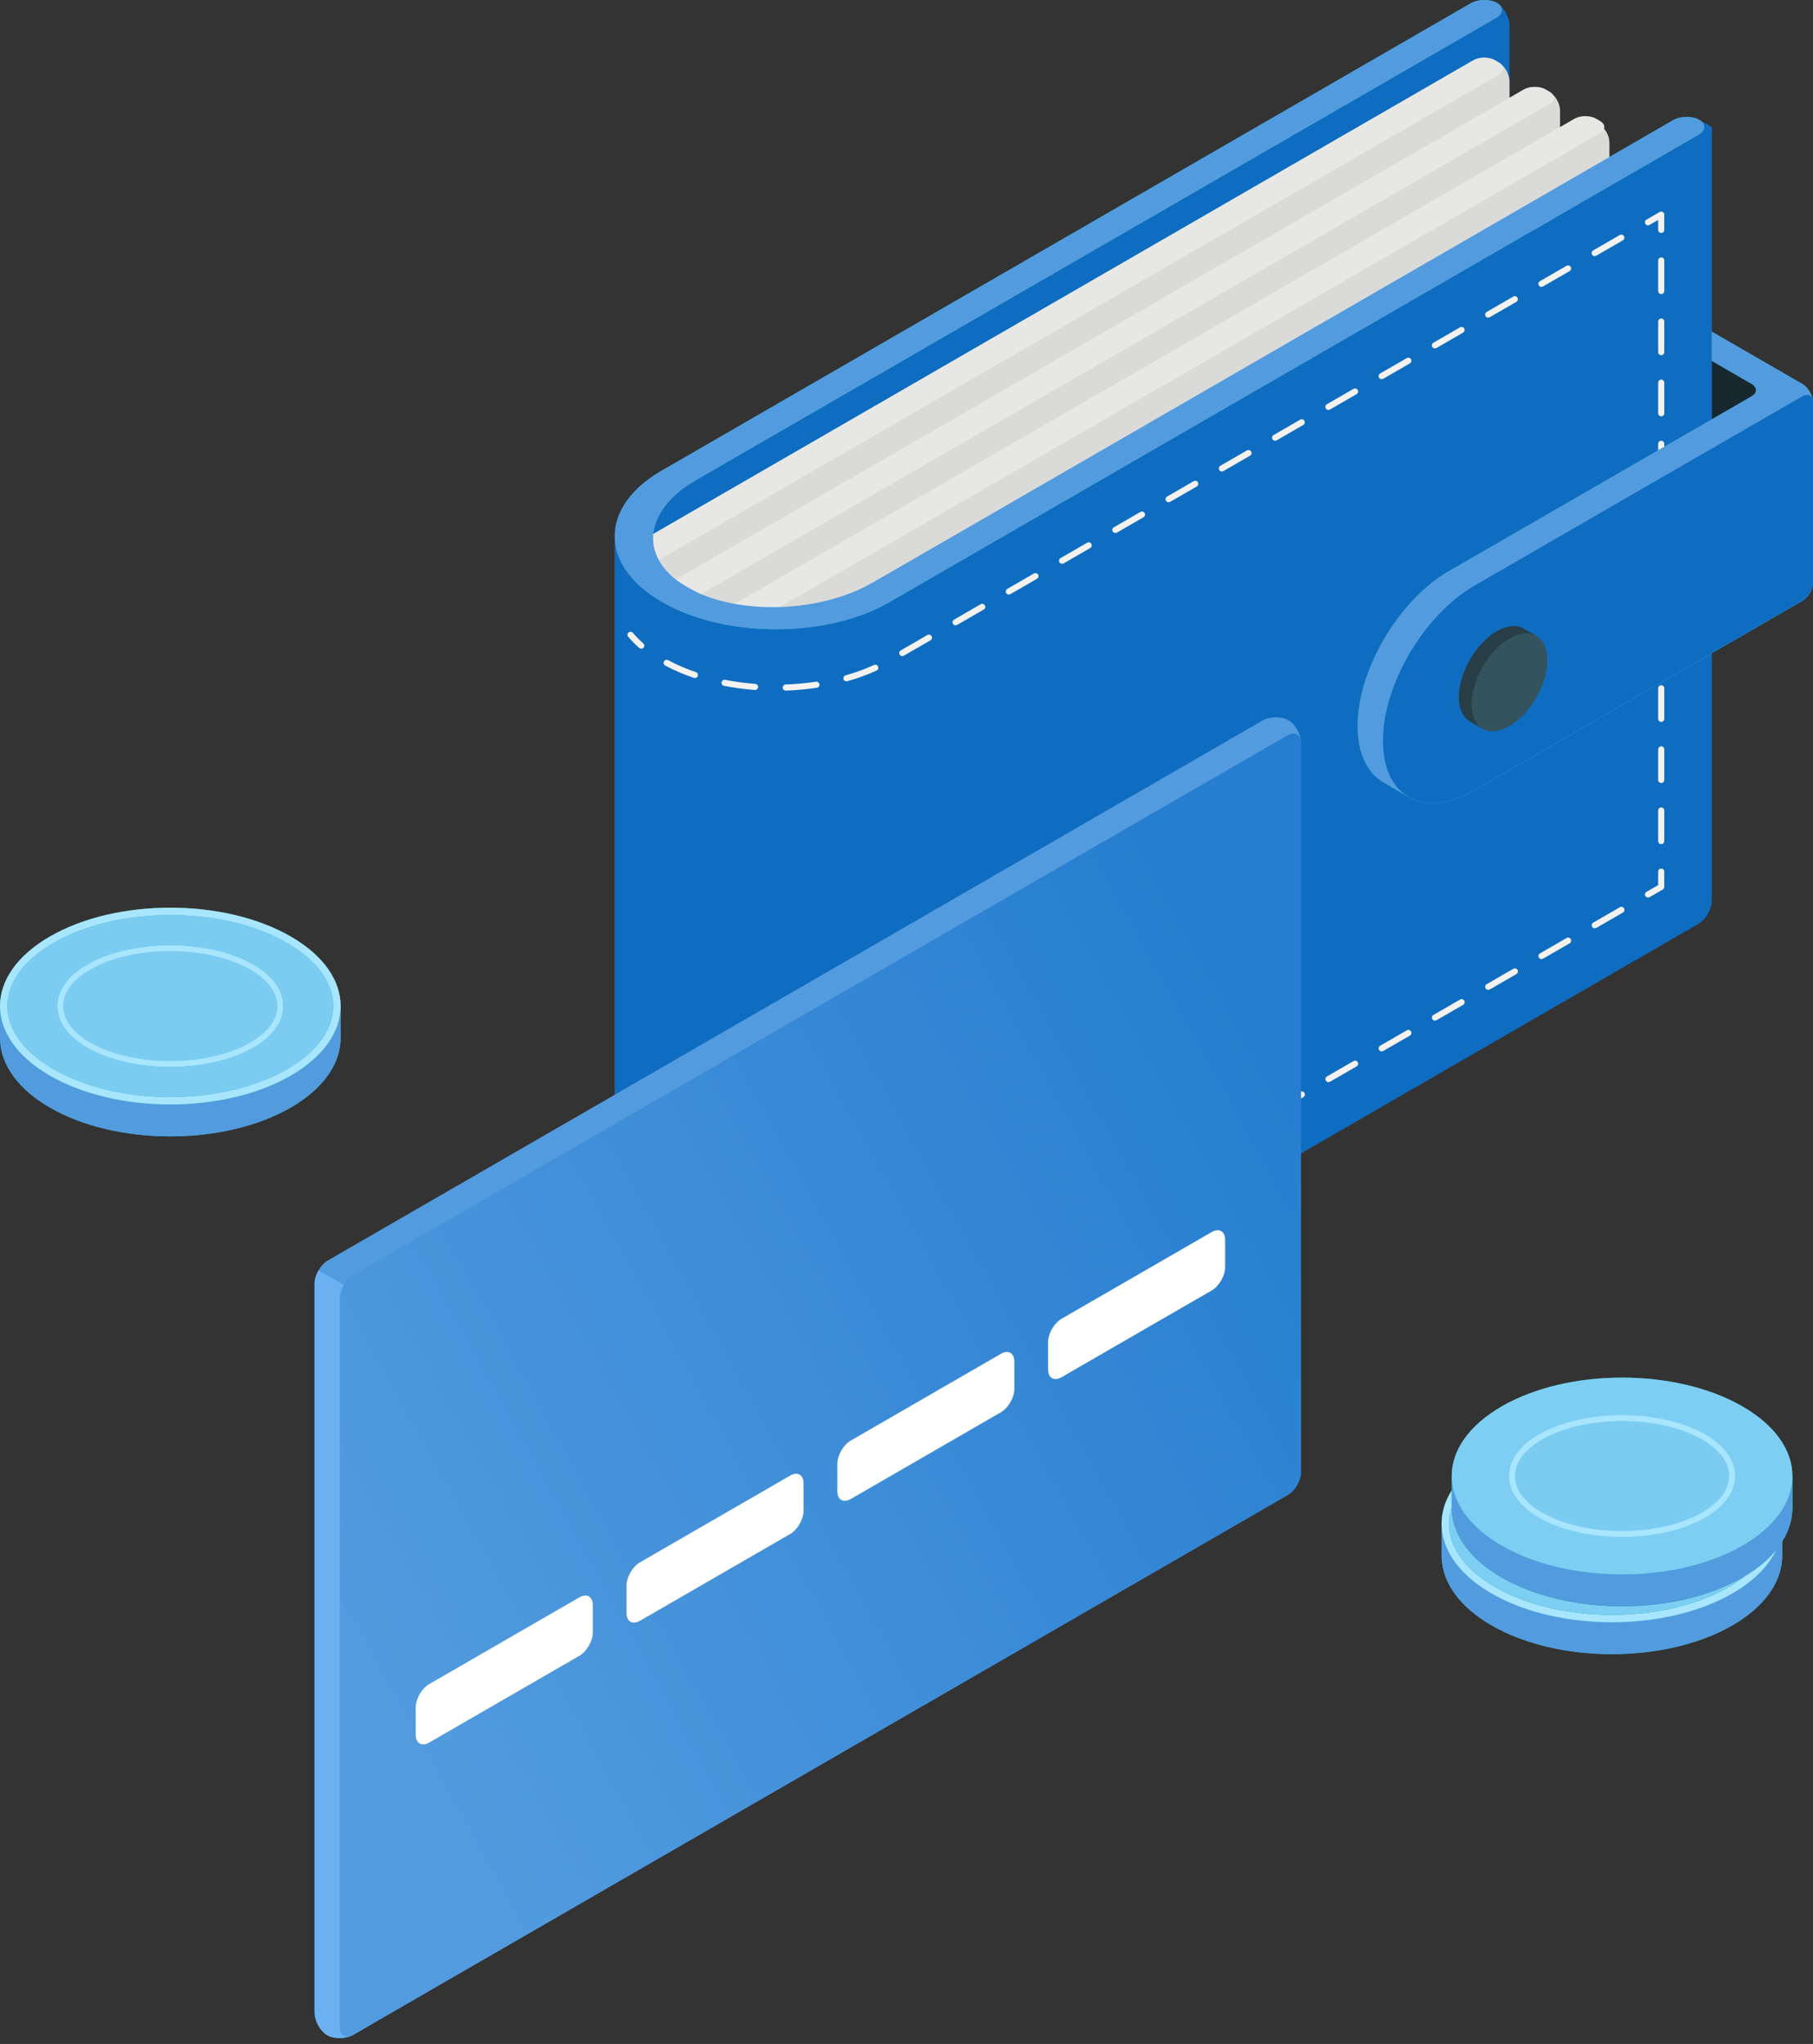 <?xml version="1.0" encoding="UTF-8"?> <svg xmlns="http://www.w3.org/2000/svg" width="284" height="320" viewBox="0 0 284 320" fill="none"><rect x="0" y="0" width="284" height="320" fill="#333333" stroke="none"/> <path d="M268.15 51.928L276.075 56.498V70.224L268.15 65.648V51.928Z" fill="#17282F"></path> <path d="M262.077 18.829L236.454 33.623V4.035C236.454 2.688 235.566 1.085 234.472 0.452C233.378 -0.179 231.545 -0.145 230.379 0.529L103.63 73.707C98.731 76.535 96.281 80.242 96.281 83.949V207.478C96.281 211.184 98.731 214.891 103.63 217.719L103.811 217.824C113.608 223.481 129.492 223.481 139.29 217.824L266.039 144.646C267.201 143.975 268.151 142.328 268.151 140.988V19.897C268.151 19.897 267.16 19.326 266.169 18.753C265.075 18.122 263.243 18.155 262.077 18.829Z" fill="#0F6DC1"></path> <path d="M103.629 94.191C93.872 88.558 93.872 79.34 103.629 73.707L230.378 0.529C231.544 -0.145 233.377 -0.179 234.471 0.452C235.565 1.085 235.507 2.142 234.34 2.816L111.13 73.95C109.963 74.624 108.059 75.699 106.982 76.508C101.264 80.802 100.745 86.528 105.673 90.578C106.713 91.432 108.624 92.514 109.867 93.032C116.935 95.985 127.058 95.689 134.583 92.293C135.811 91.74 137.699 90.638 138.865 89.964L262.076 18.828C263.242 18.155 265.075 18.121 266.168 18.753C267.263 19.385 267.204 20.443 266.038 21.117L139.288 94.296C129.531 99.928 113.565 99.928 103.81 94.296L103.629 94.191Z" fill="#26B6A6"></path> <path d="M100.452 101.563C100.341 101.563 100.229 101.524 100.139 101.446C99.496 100.888 98.915 100.299 98.409 99.694C98.24 99.493 98.267 99.191 98.468 99.022C98.67 98.852 98.972 98.878 99.142 99.082C99.615 99.648 100.162 100.2 100.765 100.724C100.964 100.898 100.986 101.2 100.812 101.399C100.719 101.508 100.586 101.563 100.452 101.563Z" fill="#F3F2F1"></path> <path d="M249.804 40.099C249.641 40.099 249.48 40.014 249.392 39.86C249.259 39.632 249.337 39.34 249.565 39.207L253.738 36.799C253.964 36.668 254.26 36.744 254.39 36.974C254.523 37.202 254.445 37.494 254.216 37.626L250.043 40.035L249.804 40.099ZM241.463 44.916C241.298 44.916 241.136 44.831 241.048 44.677C240.917 44.449 240.994 44.156 241.224 44.024L245.395 41.615C245.621 41.484 245.916 41.561 246.046 41.791C246.18 42.02 246.101 42.312 245.872 42.444L241.701 44.852L241.463 44.916ZM233.118 49.733C232.955 49.733 232.792 49.648 232.704 49.495C232.572 49.265 232.651 48.974 232.879 48.842L237.051 46.433C237.277 46.3 237.573 46.378 237.704 46.608C237.835 46.836 237.757 47.129 237.529 47.261L233.357 49.669L233.118 49.733ZM224.776 54.55C224.61 54.55 224.45 54.464 224.363 54.311C224.23 54.082 224.307 53.791 224.537 53.659L228.707 51.25C228.938 51.118 229.227 51.194 229.36 51.425C229.494 51.654 229.416 51.946 229.185 52.077L225.014 54.486L224.776 54.55ZM216.432 59.367C216.269 59.367 216.106 59.282 216.018 59.128C215.886 58.9 215.965 58.607 216.193 58.475L220.365 56.068C220.592 55.935 220.884 56.012 221.017 56.242C221.149 56.471 221.07 56.763 220.843 56.895L216.671 59.303L216.432 59.367ZM208.088 64.184C207.923 64.184 207.762 64.099 207.675 63.945C207.542 63.717 207.621 63.424 207.849 63.292L212.021 60.884C212.249 60.752 212.542 60.829 212.673 61.059C212.806 61.288 212.728 61.58 212.499 61.712L208.326 64.12L208.088 64.184ZM199.746 69.001C199.581 69.001 199.42 68.915 199.332 68.763C199.2 68.534 199.278 68.242 199.507 68.11L203.679 65.701C203.905 65.57 204.199 65.646 204.33 65.876C204.463 66.104 204.384 66.397 204.157 66.529L199.985 68.937L199.746 69.001ZM191.401 73.818C191.239 73.818 191.077 73.733 190.989 73.579C190.856 73.351 190.935 73.059 191.163 72.927L195.335 70.518C195.562 70.386 195.856 70.464 195.987 70.693C196.12 70.921 196.04 71.213 195.813 71.345L191.64 73.754L191.401 73.818ZM183.058 78.635C182.894 78.635 182.733 78.55 182.645 78.396C182.512 78.168 182.591 77.876 182.819 77.743L186.991 75.335C187.22 75.204 187.512 75.281 187.643 75.51C187.776 75.739 187.698 76.031 187.469 76.163L183.297 78.571L183.058 78.635ZM174.716 83.453C174.552 83.453 174.39 83.367 174.302 83.214C174.17 82.984 174.247 82.693 174.477 82.561L178.649 80.152C178.877 80.02 179.171 80.098 179.301 80.327C179.434 80.555 179.354 80.848 179.127 80.98L174.955 83.388L174.716 83.453ZM166.372 88.269C166.208 88.269 166.046 88.183 165.958 88.03C165.826 87.801 165.906 87.51 166.133 87.378L170.304 84.969C170.532 84.837 170.825 84.915 170.957 85.144C171.089 85.373 171.011 85.665 170.782 85.796L166.611 88.205L166.372 88.269ZM158.028 93.086C157.864 93.086 157.702 93.001 157.616 92.847C157.483 92.619 157.561 92.326 157.789 92.195L161.961 89.787C162.188 89.655 162.482 89.731 162.614 89.962C162.746 90.19 162.668 90.482 162.439 90.614L158.267 93.022L158.028 93.086ZM149.686 97.904C149.521 97.904 149.36 97.818 149.272 97.665C149.139 97.436 149.218 97.144 149.447 97.012L153.618 94.603C153.844 94.472 154.138 94.548 154.27 94.778C154.402 95.007 154.324 95.299 154.095 95.431L149.925 97.84L149.686 97.904ZM141.341 102.72C141.177 102.72 141.015 102.634 140.928 102.482C140.796 102.253 140.874 101.961 141.102 101.829L145.275 99.42C145.503 99.288 145.795 99.366 145.927 99.595C146.06 99.824 145.981 100.116 145.753 100.248L141.58 102.656L141.341 102.72ZM108.851 106.159L108.698 106.134C107.093 105.591 105.581 104.939 104.206 104.197C103.974 104.072 103.887 103.781 104.012 103.55C104.139 103.316 104.431 103.23 104.66 103.356C105.987 104.072 107.45 104.703 109.005 105.23C109.254 105.315 109.389 105.585 109.304 105.835C109.237 106.034 109.05 106.159 108.851 106.159ZM132.594 106.674C132.384 106.674 132.193 106.537 132.134 106.327C132.061 106.072 132.209 105.809 132.464 105.737C134.041 105.29 135.538 104.743 136.915 104.113C137.153 104.003 137.437 104.108 137.549 104.349C137.659 104.588 137.553 104.871 137.313 104.982C135.892 105.633 134.348 106.196 132.724 106.655L132.594 106.674ZM118.277 108.024L118.24 108.024C116.601 107.899 114.977 107.682 113.414 107.378C113.155 107.327 112.986 107.076 113.035 106.817C113.086 106.558 113.34 106.388 113.596 106.439C115.123 106.736 116.709 106.95 118.312 107.071C118.575 107.091 118.772 107.319 118.753 107.583C118.733 107.833 118.524 108.024 118.277 108.024ZM123.091 108.121C122.834 108.121 122.622 107.918 122.613 107.66C122.604 107.397 122.81 107.175 123.074 107.166C124.675 107.11 126.27 106.963 127.814 106.731C128.078 106.698 128.319 106.871 128.357 107.133C128.396 107.393 128.217 107.637 127.956 107.676C126.376 107.914 124.745 108.064 123.107 108.121H123.091Z" fill="#F3F2F1"></path> <path d="M260.225 36.471C259.961 36.471 259.747 36.258 259.747 35.993V34.433L258.395 35.213C258.164 35.344 257.872 35.267 257.742 35.038C257.609 34.81 257.689 34.517 257.917 34.385L259.986 33.191C260.133 33.106 260.316 33.106 260.463 33.191C260.611 33.276 260.702 33.435 260.702 33.605V35.993C260.702 36.258 260.488 36.471 260.225 36.471Z" fill="#F3F2F1"></path> <path d="M260.226 46.039C259.962 46.039 259.748 45.825 259.748 45.562V40.778C259.748 40.514 259.962 40.3 260.226 40.3C260.49 40.3 260.704 40.514 260.704 40.778V45.562C260.704 45.825 260.49 46.039 260.226 46.039ZM260.226 55.608C259.962 55.608 259.748 55.394 259.748 55.13V50.346C259.748 50.082 259.962 49.868 260.226 49.868C260.49 49.868 260.704 50.082 260.704 50.346V55.13C260.704 55.394 260.49 55.608 260.226 55.608ZM260.226 65.177C259.962 65.177 259.748 64.962 259.748 64.699V59.914C259.748 59.651 259.962 59.437 260.226 59.437C260.49 59.437 260.704 59.651 260.704 59.914V64.699C260.704 64.962 260.49 65.177 260.226 65.177ZM260.226 74.745C259.962 74.745 259.748 74.532 259.748 74.267V69.483C259.748 69.219 259.962 69.005 260.226 69.005C260.49 69.005 260.704 69.219 260.704 69.483V74.267C260.704 74.532 260.49 74.745 260.226 74.745ZM260.226 84.313C259.962 84.313 259.748 84.1 259.748 83.836V79.051C259.748 78.787 259.962 78.574 260.226 78.574C260.49 78.574 260.704 78.787 260.704 79.051V83.836C260.704 84.1 260.49 84.313 260.226 84.313ZM260.226 93.882C259.962 93.882 259.748 93.668 259.748 93.404V88.62C259.748 88.356 259.962 88.142 260.226 88.142C260.49 88.142 260.704 88.356 260.704 88.62V93.404C260.704 93.668 260.49 93.882 260.226 93.882ZM260.226 103.45C259.962 103.45 259.748 103.236 259.748 102.973V98.188C259.748 97.925 259.962 97.711 260.226 97.711C260.49 97.711 260.704 97.925 260.704 98.188V102.973C260.704 103.236 260.49 103.45 260.226 103.45ZM260.226 113.019C259.962 113.019 259.748 112.805 259.748 112.541V107.757C259.748 107.492 259.962 107.279 260.226 107.279C260.49 107.279 260.704 107.492 260.704 107.757V112.541C260.704 112.805 260.49 113.019 260.226 113.019ZM260.226 122.587C259.962 122.587 259.748 122.373 259.748 122.11V117.325C259.748 117.062 259.962 116.848 260.226 116.848C260.49 116.848 260.704 117.062 260.704 117.325V122.11C260.704 122.373 260.49 122.587 260.226 122.587ZM260.226 132.156C259.962 132.156 259.748 131.942 259.748 131.678V126.894C259.748 126.629 259.962 126.416 260.226 126.416C260.49 126.416 260.704 126.629 260.704 126.894V131.678C260.704 131.942 260.49 132.156 260.226 132.156Z" fill="#F3F2F1"></path> <path d="M258.156 140.523C257.992 140.523 257.831 140.437 257.742 140.284C257.609 140.056 257.689 139.764 257.917 139.632L259.747 138.575V136.462C259.747 136.198 259.961 135.985 260.225 135.985C260.488 135.985 260.702 136.198 260.702 136.462V138.851C260.702 139.022 260.611 139.18 260.463 139.265L258.395 140.459L258.156 140.523Z" fill="#F3F2F1"></path> <path d="M249.814 145.34C249.649 145.34 249.488 145.254 249.401 145.101C249.267 144.873 249.346 144.58 249.575 144.449L253.746 142.04C253.975 141.908 254.268 141.985 254.398 142.215C254.532 142.444 254.454 142.735 254.224 142.867L250.053 145.276L249.814 145.34ZM241.47 150.157C241.307 150.157 241.145 150.072 241.057 149.918C240.926 149.69 241.004 149.397 241.232 149.265L245.404 146.857C245.631 146.725 245.925 146.803 246.057 147.032C246.188 147.261 246.109 147.553 245.882 147.685L241.709 150.093L241.47 150.157ZM233.127 154.975C232.964 154.975 232.803 154.889 232.715 154.736C232.581 154.507 232.66 154.215 232.888 154.083L237.06 151.674C237.286 151.542 237.581 151.619 237.711 151.849C237.844 152.077 237.767 152.37 237.538 152.502L233.366 154.91L233.127 154.975ZM224.784 159.791C224.619 159.791 224.459 159.706 224.371 159.552C224.239 159.324 224.316 159.032 224.545 158.9L228.717 156.491C228.945 156.36 229.236 156.436 229.369 156.666C229.502 156.895 229.422 157.187 229.195 157.318L225.023 159.727L224.784 159.791ZM216.441 164.608C216.277 164.608 216.115 164.523 216.027 164.369C215.894 164.141 215.974 163.848 216.202 163.716L220.374 161.308C220.601 161.177 220.895 161.253 221.026 161.482C221.158 161.712 221.08 162.003 220.851 162.135L216.68 164.544L216.441 164.608ZM208.098 169.425C207.933 169.425 207.772 169.34 207.685 169.186C207.552 168.957 207.63 168.665 207.859 168.533L212.029 166.125C212.258 165.993 212.551 166.07 212.682 166.3C212.815 166.529 212.737 166.821 212.507 166.953L208.337 169.361L208.098 169.425ZM199.755 174.242C199.59 174.242 199.428 174.156 199.34 174.004C199.208 173.775 199.286 173.483 199.516 173.351L203.688 170.942C203.914 170.811 204.207 170.888 204.338 171.117C204.472 171.346 204.393 171.638 204.165 171.77L199.994 174.178L199.755 174.242ZM191.41 179.059C191.246 179.059 191.084 178.974 190.997 178.82C190.865 178.592 190.944 178.299 191.171 178.169L195.343 175.76C195.573 175.626 195.864 175.705 195.996 175.934C196.129 176.163 196.051 176.454 195.821 176.586L191.649 178.994L191.41 179.059ZM183.067 183.877C182.902 183.877 182.742 183.792 182.654 183.638C182.521 183.41 182.599 183.117 182.828 182.986L187 180.577C187.229 180.444 187.52 180.523 187.652 180.752C187.784 180.981 187.707 181.273 187.477 181.404L183.306 183.812L183.067 183.877ZM174.723 188.693C174.56 188.693 174.398 188.608 174.31 188.454C174.179 188.226 174.256 187.934 174.484 187.803L178.658 185.394C178.884 185.261 179.179 185.34 179.31 185.569C179.442 185.797 179.363 186.089 179.136 186.221L174.962 188.629L174.723 188.693ZM166.381 193.509C166.216 193.509 166.056 193.425 165.968 193.27C165.835 193.043 165.913 192.751 166.142 192.62L170.313 190.211C170.54 190.077 170.834 190.157 170.966 190.385C171.097 190.614 171.019 190.907 170.79 191.038L166.62 193.446L166.381 193.509ZM158.037 198.327C157.873 198.327 157.711 198.243 157.623 198.088C157.492 197.861 157.57 197.568 157.798 197.437L161.97 195.027C162.196 194.896 162.491 194.973 162.622 195.202C162.755 195.431 162.677 195.723 162.448 195.855L158.276 198.264L158.037 198.327ZM149.695 203.145C149.53 203.145 149.369 203.06 149.281 202.906C149.148 202.677 149.226 202.385 149.456 202.253L153.627 199.845C153.856 199.712 154.147 199.791 154.279 200.019C154.412 200.249 154.334 200.541 154.105 200.673L149.933 203.081L149.695 203.145ZM141.351 207.961C141.187 207.961 141.025 207.876 140.937 207.723C140.805 207.494 140.884 207.202 141.112 207.071L145.283 204.661C145.512 204.53 145.804 204.608 145.936 204.837C146.068 205.065 145.99 205.358 145.761 205.49L141.59 207.897L141.351 207.961ZM108.861 211.41L108.708 211.384C107.098 210.839 105.587 210.188 104.215 209.447C103.983 209.323 103.896 209.034 104.021 208.8C104.146 208.567 104.437 208.482 104.668 208.606C105.993 209.321 107.455 209.951 109.014 210.478C109.264 210.564 109.399 210.836 109.314 211.085C109.246 211.285 109.06 211.41 108.861 211.41ZM132.604 211.918C132.396 211.918 132.204 211.781 132.144 211.571C132.072 211.317 132.219 211.053 132.473 210.98C134.053 210.533 135.551 209.985 136.925 209.356C137.16 209.244 137.448 209.351 137.558 209.591C137.668 209.83 137.562 210.114 137.323 210.224C135.905 210.875 134.361 211.438 132.735 211.9L132.604 211.918ZM118.289 213.273L118.252 213.272C116.615 213.149 114.99 212.931 113.425 212.627C113.166 212.577 112.996 212.326 113.047 212.066C113.098 211.807 113.347 211.641 113.608 211.689C115.137 211.987 116.724 212.198 118.323 212.318C118.587 212.339 118.785 212.568 118.765 212.831C118.746 213.082 118.536 213.273 118.289 213.273ZM123.103 213.369C122.847 213.369 122.634 213.165 122.625 212.906C122.616 212.643 122.822 212.421 123.086 212.413C124.682 212.357 126.278 212.211 127.827 211.977C128.089 211.942 128.331 212.117 128.369 212.378C128.409 212.639 128.23 212.882 127.968 212.921C126.384 213.16 124.752 213.31 123.12 213.369H123.103Z" fill="#F3F2F1"></path> <path d="M100.452 206.809C100.341 206.809 100.229 206.771 100.139 206.692C99.496 206.134 98.915 205.545 98.409 204.94C98.24 204.738 98.267 204.438 98.468 204.267C98.67 204.098 98.972 204.124 99.142 204.328C99.615 204.893 100.162 205.447 100.765 205.97C100.964 206.144 100.986 206.446 100.813 206.645C100.719 206.754 100.586 206.809 100.452 206.809Z" fill="#F3F2F1"></path> <path d="M236.452 27.098L236.452 12.699C236.452 11.622 235.696 10.312 234.762 9.773L234.178 9.436C233.245 8.897 231.732 8.897 230.8 9.436L97.774 86.239L117.585 97.676L234.762 30.024C235.696 29.485 236.452 28.175 236.452 27.098Z" fill="#DADBD8"></path> <path d="M230.8 9.436L97.774 86.239L101.738 88.525L234.762 11.724C235.696 11.185 235.696 10.312 234.762 9.773L234.178 9.436C233.245 8.897 231.732 8.897 230.8 9.436Z" fill="#E7E8E5"></path> <path d="M244.377 31.673L244.376 17.274C244.376 16.196 243.62 14.886 242.687 14.348L242.103 14.01C241.17 13.472 239.657 13.472 238.725 14.01L105.699 90.813L127.407 97.459L242.687 34.598C243.621 34.059 244.377 32.749 244.377 31.673Z" fill="#DADBD8"></path> <path d="M252.11 27.587V22.296C252.11 21.218 251.353 19.908 250.42 19.37L249.837 19.032C248.903 18.494 247.39 18.494 246.458 19.032L113.433 95.835L136.723 93.876L246.458 31.17C247.391 30.631 252.11 28.663 252.11 27.587Z" fill="#DADBD8"></path> <path d="M238.725 14.01L105.699 90.813L109.662 93.1L242.687 16.298C243.62 15.759 243.62 14.886 242.687 14.348L242.103 14.01C241.17 13.472 239.657 13.472 238.725 14.01Z" fill="#E7E8E5"></path> <path d="M246.649 18.583L113.623 95.386L117.587 97.672L250.611 20.87C251.544 20.331 251.544 19.458 250.611 18.92L250.028 18.583C249.094 18.044 247.582 18.044 246.649 18.583Z" fill="#E7E8E5"></path> <path d="M121.547 98.52C115.117 98.52 108.686 97.112 103.808 94.296L103.628 94.191C98.749 91.374 96.31 87.662 96.31 83.949C96.31 80.237 98.749 76.523 103.628 73.708L230.376 0.529C230.984 0.178 231.773 0 232.543 0C233.252 0 233.945 0.15 234.47 0.452C234.995 0.756 235.255 1.158 235.253 1.568C235.251 2.013 234.945 2.466 234.339 2.816L111.129 73.95C109.962 74.624 108.058 75.699 106.981 76.508C103.876 78.841 102.304 81.594 102.304 84.272C102.305 86.527 103.42 88.727 105.672 90.578C106.712 91.432 108.623 92.514 109.865 93.033C113.111 94.388 117.003 95.059 120.989 95.059C125.685 95.059 130.512 94.13 134.582 92.293C135.809 91.74 137.698 90.638 138.864 89.965L262.074 18.829C262.682 18.478 263.471 18.301 264.242 18.301C264.95 18.301 265.643 18.451 266.167 18.753C266.693 19.057 266.953 19.459 266.951 19.869C266.95 20.314 266.643 20.767 266.037 21.117L139.287 94.296C134.409 97.112 127.978 98.52 121.547 98.52Z" fill="#539BDF"></path> <path d="M284 63.029V91.149C284 92.222 283.239 93.54 282.313 94.076L231.006 123.7L230.908 123.749C227.031 125.962 223.512 126.249 220.937 124.92C220.156 124.516 217.15 122.766 216.417 122.292C214.092 120.788 212.678 117.825 212.678 113.673C212.678 105.108 218.706 94.632 226.284 89.823L226.294 89.814L274.382 62.053C274.48 61.995 274.559 61.937 274.636 61.877C275.31 61.341 275.221 60.59 274.382 60.102L268.15 56.502V51.928L282.313 60.102C283.141 60.58 283.843 61.692 283.97 62.697C283.99 62.804 284 62.921 284 63.029Z" fill="#26B6A6"></path> <path d="M224.407 125.72C223.126 125.72 221.958 125.446 220.937 124.92C220.156 124.516 217.15 122.766 216.417 122.292C214.092 120.788 212.678 117.825 212.678 113.673C212.678 105.108 218.706 94.632 226.284 89.823L226.294 89.813L274.382 62.053C274.48 61.995 274.559 61.936 274.636 61.877C274.936 61.638 275.085 61.357 275.083 61.075C275.082 60.724 274.847 60.372 274.382 60.102L268.15 56.502V51.928L282.313 60.102C283.141 60.58 283.843 61.692 283.97 62.697C283.99 62.804 284 62.92 284 63.029V91.149C284 92.222 283.239 93.54 282.313 94.076L231.006 123.7L230.908 123.748C228.568 125.085 226.357 125.72 224.407 125.72Z" fill="#539BDF"></path> <path d="M283.999 63.029V91.149C283.999 92.222 283.239 93.54 282.312 94.076L231.006 123.7L230.907 123.748C225.855 126.636 221.407 126.245 218.87 123.271C217.457 121.602 216.637 119.135 216.637 115.974C216.637 107.127 223.075 96.251 231.006 91.666L280.039 63.36L282.312 62.053C283.14 61.566 283.834 61.857 283.97 62.697C283.99 62.804 283.999 62.921 283.999 63.029Z" fill="#0F6DC1"></path> <path d="M228.527 109.113C228.527 112.903 231.188 114.439 234.472 112.544C237.754 110.648 240.414 106.04 240.414 102.249C240.414 98.46 237.753 96.924 234.472 98.818C231.188 100.714 228.527 105.322 228.527 109.113Z" fill="#273E47"></path> <path d="M240.62 99.526L238.858 98.52L230.264 112.958L232.283 114.121L240.62 99.526Z" fill="#273E47"></path> <path d="M230.51 110.257C230.51 114.046 233.17 115.583 236.453 113.688C239.735 111.792 242.397 107.184 242.396 103.393C242.396 99.603 239.734 98.067 236.453 99.962C233.17 101.858 230.51 106.466 230.51 110.257Z" fill="#33535F"></path> <path d="M51.256 318.639C50.163 318.007 49.275 316.403 49.275 315.056L49.274 200.98C49.274 199.633 50.22 197.995 51.387 197.322L197.726 112.833C198.892 112.159 200.725 112.126 201.82 112.757C202.914 113.389 203.801 114.993 203.801 116.339V230.416C203.801 231.763 202.856 233.4 201.689 234.075L55.349 318.563C54.183 319.236 52.35 319.271 51.256 318.639Z" fill="#539BDF"></path> <path d="M57.199 203.116L49.894 198.897C49.511 199.56 49.275 200.306 49.275 200.98V315.056C49.275 316.403 50.163 318.007 51.256 318.639C52.35 319.271 54.183 319.236 55.35 318.563L57.199 317.494V203.116Z" fill="#6BB1F2"></path> <path d="M53.236 203.266V317.344C53.236 318.691 54.182 319.236 55.348 318.563L201.688 234.075C202.855 233.4 203.8 231.763 203.8 230.416V116.339C203.8 114.993 202.855 114.447 201.688 115.12L55.348 199.608C54.182 200.282 53.236 201.92 53.236 203.266Z" fill="url(#paint0_linear_21_4421)"></path> <path d="M65.124 267.321V271.594C65.124 272.942 66.069 273.488 67.236 272.815L90.748 259.239C91.914 258.566 92.86 256.929 92.86 255.581V251.309C92.86 249.962 91.914 249.416 90.747 250.089L67.236 263.664C66.069 264.337 65.124 265.975 65.124 267.321Z" fill="white"></path> <path d="M98.141 248.256V252.53C98.141 253.877 99.087 254.422 100.252 253.749L123.765 240.175C124.93 239.501 125.876 237.863 125.876 236.517V232.244C125.876 230.897 124.93 230.351 123.765 231.025L100.252 244.599C99.087 245.272 98.141 246.91 98.141 248.256Z" fill="white"></path> <path d="M131.161 229.192V233.465C131.161 234.811 132.106 235.357 133.273 234.684L156.784 221.109C157.951 220.436 158.896 218.798 158.896 217.452V213.179C158.896 211.831 157.951 211.286 156.784 211.959L133.273 225.534C132.106 226.207 131.161 227.845 131.161 229.192Z" fill="white"></path> <path d="M164.178 210.127V214.4C164.178 215.747 165.123 216.292 166.289 215.619L189.802 202.044C190.967 201.371 191.913 199.733 191.913 198.386V194.113C191.913 192.767 190.967 192.221 189.802 192.894L166.289 206.469C165.123 207.142 164.178 208.78 164.178 210.127Z" fill="white"></path> <path d="M277.742 238.577C276.465 236.424 274.343 234.4 271.369 232.682C260.95 226.667 244.056 226.667 233.636 232.682C230.661 234.4 228.54 236.424 227.263 238.577H225.822V244.028H225.84C226.033 247.818 228.626 251.575 233.637 254.467C244.056 260.482 260.95 260.482 271.369 254.467C276.378 251.575 278.973 247.818 279.164 244.028H279.182V238.577H277.742Z" fill="#26B6A6"></path> <path d="M271.369 227.687C260.95 221.671 244.057 221.671 233.637 227.687C223.217 233.703 223.217 243.456 233.638 249.472C244.057 255.487 260.95 255.487 271.369 249.472C281.788 243.456 281.788 233.703 271.369 227.687Z" fill="#26B6A6"></path> <path d="M264.789 231.672C261.488 229.983 257.128 229.052 252.501 229.052C247.879 229.052 243.513 229.983 240.218 231.672C236.724 233.463 234.801 235.919 234.801 238.581C234.801 241.244 236.724 243.695 240.218 245.484C243.513 247.178 247.879 248.11 252.501 248.11C257.128 248.11 261.488 247.178 264.789 245.484C268.277 243.695 270.2 241.244 270.2 238.581C270.2 235.919 268.277 233.463 264.789 231.672Z" fill="#26B6A6"></path> <path d="M264.789 245.484C261.489 247.178 257.129 248.11 252.501 248.11C247.88 248.11 243.514 247.178 240.218 245.484C236.725 243.695 234.801 241.244 234.801 238.581C234.801 235.919 236.725 233.463 240.218 231.673C243.514 229.983 247.88 229.052 252.501 229.052C257.129 229.052 261.489 229.983 264.789 231.673C268.278 233.463 270.2 235.919 270.2 238.581C270.2 241.244 268.278 243.695 264.789 245.484ZM270.788 228.694C265.924 225.884 259.428 224.334 252.501 224.334C245.576 224.334 239.085 225.884 234.22 228.694C229.552 231.388 226.986 234.894 226.986 238.581C226.986 242.261 229.552 245.774 234.22 248.468C239.085 251.272 245.576 252.822 252.501 252.822C259.428 252.822 265.924 251.272 270.788 248.468C275.45 245.774 278.023 242.261 278.023 238.581C278.023 234.894 275.45 231.388 270.788 228.694Z" fill="#26B6A6"></path> <path d="M264.37 244.667C270.922 241.304 270.922 235.852 264.37 232.488C257.816 229.126 247.19 229.126 240.638 232.488C234.084 235.852 234.085 241.304 240.639 244.667C247.191 248.03 257.816 248.03 264.37 244.667Z" fill="#26B6A6"></path> <path d="M264.368 234.77C257.814 231.408 247.189 231.408 240.636 234.77C237.926 236.16 236.341 237.909 235.871 239.719C236.341 241.528 237.926 243.276 240.637 244.667C247.19 248.03 257.814 248.03 264.368 244.667C267.078 243.276 268.663 241.529 269.132 239.719C268.663 237.909 267.078 236.16 264.368 234.77Z" fill="#26B6A6"></path> <path d="M262.838 242.02V244.144L260.147 245.696L258.156 244.545C256.042 245.461 253.281 245.973 250.448 244.893V242.767L251.672 241.554L250.448 241.891C248.518 242.336 246.497 242.39 244.445 241.204C243.237 240.509 242.678 239.746 242.68 238.963V236.895L242.899 235.99L242.164 235.563V233.438L244.155 234.589C243.185 235.342 242.668 236.117 242.68 236.871V236.895C242.702 237.66 243.269 238.4 244.445 239.08C247.062 240.592 249.655 240.092 252.032 239.331C254.241 238.61 255.85 237.763 257.124 238.498C257.914 238.955 257.674 239.51 256.786 240.024C255.37 240.841 253.832 240.592 252.992 240.245L250.448 242.767C250.919 242.948 251.39 243.081 251.854 243.18C254.182 243.668 256.394 243.183 258.156 242.421L260.147 243.572L262.838 242.02Z" fill="#26B6A6"></path> <path d="M262.387 241.761L260.847 240.868C260.847 240.868 262.387 240.235 262.387 238.507L262.374 238.301C262.307 237.568 261.767 236.854 260.654 236.214V236.207C259.467 235.527 258.253 235.274 257.074 235.274C256.974 235.274 256.867 235.28 256.767 235.28H256.733C256.627 235.287 256.521 235.294 256.413 235.3C256.32 235.307 256.226 235.313 256.134 235.327L256.02 235.341L255.807 235.367C255.207 235.447 254.626 235.58 254.066 235.727C253.793 235.8 253.519 235.88 253.253 235.967C252.867 236.087 252.486 236.214 252.126 236.334C251.979 236.387 251.839 236.434 251.699 236.481C250.685 236.834 249.926 237.081 249.312 237.161C248.926 237.214 248.593 237.208 248.286 237.121C248.119 237.074 247.959 237.007 247.805 236.921C247.205 236.574 247.112 236.048 248.239 235.393C249.439 234.7 250.666 234.627 251.699 235.033L254.094 232.62C251.793 231.873 249.319 232 246.872 233.02L244.879 231.873L242.164 233.44L244.158 234.588C243.186 235.341 242.665 236.12 242.678 236.873V236.894C242.705 237.661 243.265 238.401 244.445 239.081C247.065 240.595 249.659 240.094 252.034 239.328C254.24 238.607 255.847 237.761 257.121 238.494C257.914 238.954 257.674 239.508 256.786 240.021C255.374 240.841 253.833 240.595 252.993 240.241L250.445 242.768C250.919 242.948 251.393 243.081 251.853 243.182C254.181 243.669 256.394 243.182 258.154 242.422L260.148 243.575L262.834 242.022L262.387 241.761Z" fill="#26B6A6"></path> <path d="M279.332 231.085C278.055 228.932 275.933 226.909 272.958 225.191C262.54 219.175 245.646 219.175 235.227 225.191C232.251 226.909 230.13 228.932 228.854 231.085H227.412V236.536H227.43C227.623 240.327 230.216 244.083 235.227 246.975C245.646 252.991 262.54 252.991 272.958 246.975C277.968 244.083 280.562 240.327 280.754 236.536H280.773V231.085H279.332Z" fill="#26B6A6"></path> <path d="M272.957 220.195C262.538 214.179 245.645 214.179 235.226 220.195C224.805 226.211 224.805 235.964 235.226 241.98C245.645 247.995 262.538 247.995 272.957 241.98C283.376 235.964 283.376 226.211 272.957 220.195Z" fill="#26B6A6"></path> <path d="M266.378 224.181C263.078 222.492 258.718 221.56 254.091 221.56C249.469 221.56 245.104 222.492 241.807 224.181C238.314 225.971 236.391 228.427 236.391 231.09C236.391 233.752 238.314 236.203 241.807 237.992C245.104 239.687 249.469 240.618 254.091 240.618C258.718 240.618 263.078 239.687 266.378 237.992C269.867 236.203 271.789 233.752 271.789 231.09C271.789 228.427 269.867 225.971 266.378 224.181Z" fill="#26B6A6"></path> <path d="M266.379 237.992C263.079 239.687 258.719 240.618 254.091 240.618C249.469 240.618 245.105 239.687 241.808 237.992C238.315 236.203 236.391 233.752 236.391 231.09C236.391 228.427 238.315 225.971 241.808 224.181C245.105 222.492 249.469 221.56 254.091 221.56C258.719 221.56 263.079 222.492 266.379 224.181C269.868 225.971 271.79 228.427 271.79 231.09C271.79 233.752 269.868 236.203 266.379 237.992ZM272.379 221.203C267.514 218.392 261.018 216.842 254.091 216.842C247.166 216.842 240.675 218.392 235.809 221.203C231.142 223.896 228.576 227.402 228.576 231.09C228.576 234.77 231.142 238.283 235.809 240.976C240.675 243.781 247.166 245.331 254.091 245.331C261.018 245.331 267.514 243.781 272.379 240.976C277.04 238.283 279.613 234.77 279.613 231.09C279.613 227.402 277.04 223.896 272.379 221.203Z" fill="#26B6A6"></path> <path d="M265.957 237.176C272.51 233.813 272.51 228.36 265.957 224.997C259.404 221.634 248.778 221.634 242.225 224.997C235.672 228.36 235.673 233.813 242.226 237.176C248.779 240.539 259.404 240.539 265.957 237.176Z" fill="#26B6A6"></path> <path d="M265.957 227.278C259.403 223.916 248.778 223.916 242.225 227.278C239.515 228.669 237.93 230.417 237.461 232.227C237.93 234.036 239.515 235.785 242.226 237.176C248.779 240.539 259.403 240.539 265.957 237.176C268.667 235.786 270.253 234.036 270.721 232.228C270.253 230.417 268.667 228.669 265.957 227.278Z" fill="#26B6A6"></path> <path d="M255.682 225.128V227.589L254.841 228.475L253.287 230.103V227.543L255.682 225.128Z" fill="#26B6A6"></path> <path d="M253.285 227.543V230.104H248.432V227.104C248.432 227.104 252.92 226.414 253.285 227.543Z" fill="#26B6A6"></path> <path d="M264.425 234.528V236.652L261.735 238.204L259.744 237.054C257.63 237.969 254.869 238.481 252.036 237.401V235.275L253.26 234.062L252.036 234.399C250.106 234.844 248.085 234.898 246.033 233.713C244.826 233.017 244.267 232.254 244.269 231.471V229.403L244.487 228.5L243.752 228.072V225.946L245.743 227.097C244.772 227.85 244.256 228.625 244.269 229.38V229.403C244.291 230.168 244.857 230.909 246.033 231.589C248.65 233.1 251.244 232.602 253.619 231.84C255.829 231.118 257.438 230.272 258.711 231.006C259.502 231.463 259.262 232.018 258.374 232.532C256.958 233.349 255.42 233.1 254.581 232.753L252.036 235.275C252.507 235.456 252.978 235.591 253.442 235.688C255.77 236.176 257.981 235.692 259.744 234.93L261.735 236.08L264.425 234.528Z" fill="#26B6A6"></path> <path d="M263.975 234.271L262.435 233.376C262.435 233.376 263.975 232.743 263.975 231.016L263.962 230.81C263.896 230.076 263.355 229.362 262.242 228.723V228.715C261.055 228.035 259.842 227.783 258.662 227.783C258.562 227.783 258.454 227.788 258.355 227.788H258.322C258.215 227.795 258.108 227.802 258.001 227.809C257.908 227.816 257.814 227.823 257.722 227.835L257.608 227.849L257.395 227.875C256.795 227.956 256.214 228.089 255.654 228.236C255.381 228.309 255.107 228.388 254.841 228.475C254.455 228.596 254.074 228.723 253.714 228.842C253.568 228.896 253.427 228.943 253.287 228.988C252.273 229.342 251.515 229.589 250.9 229.669C250.514 229.722 250.181 229.716 249.874 229.629C249.707 229.582 249.547 229.516 249.394 229.429C248.793 229.082 248.7 228.556 249.827 227.903C251.027 227.209 252.254 227.136 253.287 227.543L255.681 225.128C253.382 224.382 250.908 224.509 248.46 225.529L246.467 224.382L243.752 225.949L245.746 227.096C244.773 227.849 244.253 228.628 244.267 229.382V229.402C244.293 230.169 244.853 230.909 246.033 231.589C248.653 233.103 251.247 232.602 253.621 231.836C255.828 231.116 257.435 230.269 258.709 231.003C259.502 231.462 259.262 232.016 258.375 232.53C256.962 233.35 255.421 233.103 254.581 232.749L252.033 235.277C252.507 235.456 252.981 235.589 253.441 235.69C255.768 236.177 257.981 235.69 259.741 234.93L261.736 236.083L264.423 234.529L263.975 234.271Z" fill="#26B6A6"></path> <path d="M277.742 238.577C276.465 236.424 274.343 234.4 271.369 232.682C260.95 226.667 244.056 226.667 233.636 232.682C230.661 234.4 228.54 236.424 227.263 238.577H225.822V244.028H225.84C226.033 247.818 228.626 251.575 233.637 254.467C244.056 260.482 260.95 260.482 271.369 254.467C276.378 251.575 278.973 247.818 279.164 244.028H279.182V238.577H277.742Z" fill="#539BDF"></path> <path d="M271.369 227.687C260.95 221.671 244.057 221.671 233.637 227.687C223.217 233.703 223.217 243.456 233.638 249.472C244.057 255.487 260.95 255.487 271.369 249.472C281.788 243.456 281.788 233.703 271.369 227.687Z" fill="#26B6A6"></path> <path d="M252.504 253.982C245.676 253.982 238.848 252.479 233.638 249.472C228.428 246.464 225.823 242.521 225.822 238.579C225.822 236.802 226.353 235.023 227.412 233.331V236.001C227.13 236.846 226.987 237.708 226.987 238.581C226.987 242.261 229.553 245.774 234.22 248.467C239.086 251.272 245.576 252.822 252.502 252.822C259.429 252.822 265.925 251.272 270.789 248.467C271.727 247.926 272.579 247.351 273.344 246.748C275.412 245.504 277.048 244.109 278.251 242.626C277.073 245.134 274.779 247.502 271.37 249.472C266.16 252.479 259.332 253.982 252.504 253.982Z" fill="#A8E5FF"></path> <path d="M264.789 231.672C261.488 229.983 257.128 229.052 252.501 229.052C247.879 229.052 243.513 229.983 240.218 231.672C236.724 233.463 234.801 235.919 234.801 238.581C234.801 241.244 236.724 243.695 240.218 245.484C243.513 247.178 247.879 248.11 252.501 248.11C257.128 248.11 261.488 247.178 264.789 245.484C268.277 243.695 270.2 241.244 270.2 238.581C270.2 235.919 268.277 233.463 264.789 231.672Z" fill="#26B6A6"></path> <path d="M264.789 245.484C261.489 247.178 257.129 248.11 252.501 248.11C247.88 248.11 243.514 247.178 240.218 245.484C236.725 243.695 234.801 241.244 234.801 238.581C234.801 235.919 236.725 233.463 240.218 231.673C243.514 229.983 247.88 229.052 252.501 229.052C257.129 229.052 261.489 229.983 264.789 231.673C268.278 233.463 270.2 235.919 270.2 238.581C270.2 241.244 268.278 243.695 264.789 245.484ZM270.788 228.694C265.924 225.884 259.428 224.334 252.501 224.334C245.576 224.334 239.085 225.884 234.22 228.694C229.552 231.388 226.986 234.894 226.986 238.581C226.986 242.261 229.552 245.774 234.22 248.468C239.085 251.272 245.576 252.822 252.501 252.822C259.428 252.822 265.924 251.272 270.788 248.468C275.45 245.774 278.023 242.261 278.023 238.581C278.023 234.894 275.45 231.388 270.788 228.694Z" fill="#26B6A6"></path> <path d="M252.501 252.822C245.576 252.822 239.085 251.272 234.22 248.468C229.552 245.774 226.986 242.261 226.986 238.581C226.986 237.708 227.13 236.846 227.412 236.001V236.536H227.43C227.623 240.327 230.215 244.083 235.227 246.975C240.436 249.983 247.264 251.487 254.092 251.487C260.92 251.487 267.748 249.983 272.958 246.975C273.088 246.9 273.216 246.825 273.343 246.749C272.579 247.351 271.726 247.926 270.788 248.468C265.924 251.272 259.428 252.822 252.501 252.822Z" fill="#7ECEF3"></path> <path d="M264.37 244.667C270.922 241.304 270.922 235.852 264.37 232.488C257.816 229.126 247.19 229.126 240.638 232.488C234.084 235.852 234.085 241.304 240.639 244.667C247.191 248.03 257.816 248.03 264.37 244.667Z" fill="#26B6A6"></path> <path d="M264.368 234.77C257.814 231.408 247.189 231.408 240.636 234.77C237.926 236.16 236.341 237.909 235.871 239.719C236.341 241.528 237.926 243.276 240.637 244.667C247.19 248.03 257.814 248.03 264.368 244.667C267.078 243.276 268.663 241.529 269.132 239.719C268.663 237.909 267.078 236.16 264.368 234.77Z" fill="#26B6A6"></path> <path d="M279.332 231.085C278.055 228.932 275.933 226.909 272.958 225.191C262.54 219.175 245.646 219.175 235.227 225.191C232.251 226.909 230.13 228.932 228.854 231.085H227.412V236.536H227.43C227.623 240.327 230.216 244.083 235.227 246.975C245.646 252.991 262.54 252.991 272.958 246.975C277.968 244.083 280.562 240.327 280.754 236.536H280.773V231.085H279.332Z" fill="#26B6A6"></path> <path d="M254.093 251.487C247.265 251.487 240.437 249.983 235.227 246.975C230.216 244.083 227.623 240.327 227.43 236.536H227.412V231.142C227.436 235.066 230.041 238.986 235.227 241.98C240.437 244.988 247.265 246.492 254.093 246.492C260.921 246.492 267.749 244.988 272.958 241.98C278.129 238.994 280.733 235.088 280.773 231.175V236.536H280.754C280.562 240.327 277.968 244.083 272.958 246.975C267.749 249.983 260.921 251.487 254.093 251.487Z" fill="#539BDF"></path> <path d="M272.957 220.195C262.538 214.179 245.645 214.179 235.226 220.195C224.805 226.211 224.805 235.964 235.226 241.98C245.645 247.995 262.538 247.995 272.957 241.98C283.376 235.964 283.376 226.211 272.957 220.195Z" fill="#7ECEF3"></path> <path d="M266.378 224.181C263.078 222.492 258.718 221.56 254.091 221.56C249.469 221.56 245.104 222.492 241.807 224.181C238.314 225.971 236.391 228.427 236.391 231.09C236.391 233.752 238.314 236.203 241.807 237.992C245.104 239.687 249.469 240.618 254.091 240.618C258.718 240.618 263.078 239.687 266.378 237.992C269.867 236.203 271.789 233.752 271.789 231.09C271.789 228.427 269.867 225.971 266.378 224.181Z" fill="#7CCCF2"></path> <path d="M254.091 240.618C249.469 240.618 245.104 239.687 241.807 237.992C238.314 236.203 236.391 233.752 236.391 231.09C236.391 228.427 238.314 225.971 241.807 224.181C245.104 222.492 249.469 221.56 254.091 221.56C258.718 221.56 263.078 222.492 266.378 224.181C269.867 225.971 271.789 228.427 271.789 231.09C271.789 233.752 269.867 236.203 266.378 237.992C263.078 239.687 258.718 240.618 254.091 240.618ZM242.227 237.176C245.503 238.857 249.797 239.698 254.092 239.698C258.386 239.698 262.682 238.857 265.958 237.176C265.967 237.172 265.975 237.167 265.984 237.163C265.988 237.161 265.99 237.159 265.993 237.157C266.001 237.153 266.008 237.15 266.015 237.147C266.02 237.144 266.026 237.141 266.032 237.138C266.033 237.137 266.035 237.136 266.038 237.134C266.277 237.01 266.507 236.883 266.729 236.753C266.732 236.752 266.734 236.75 266.737 236.749C266.743 236.744 266.75 236.741 266.757 236.737C266.762 236.734 266.767 236.731 266.772 236.728C266.775 236.726 266.778 236.724 266.782 236.722C266.789 236.718 266.797 236.713 266.805 236.709C266.806 236.707 266.807 236.706 266.809 236.705C269.518 235.094 270.873 233.091 270.873 231.087C270.873 228.882 269.234 226.678 265.958 224.997C262.682 223.316 258.386 222.475 254.091 222.475C249.797 222.475 245.502 223.316 242.226 224.997C238.949 226.678 237.311 228.882 237.311 231.087C237.312 233.284 238.939 235.479 242.193 237.159C242.194 237.159 242.195 237.16 242.196 237.16C242.207 237.166 242.216 237.171 242.227 237.176Z" fill="#A8E5FF"></path> <path d="M51.92 157.511C50.643 155.358 48.521 153.335 45.545 151.617C35.127 145.601 18.233 145.601 7.814 151.617C4.839 153.335 2.717 155.358 1.441 157.511H0V162.962H0.019C0.211 166.752 2.805 170.508 7.814 173.402C18.234 179.417 35.127 179.417 45.546 173.402C50.556 170.508 53.15 166.752 53.343 162.962H53.361V157.511H51.92Z" fill="#26B6A6"></path> <path d="M26.68 177.913C19.852 177.913 13.024 176.409 7.814 173.402C2.805 170.508 0.211 166.752 0.019 162.962H0V157.511C0 157.511 0 157.512 0 157.513C0 161.456 2.605 165.397 7.814 168.405C13.024 171.413 19.852 172.917 26.68 172.917C33.509 172.917 40.337 171.413 45.546 168.405C50.756 165.397 53.361 161.456 53.361 157.513V162.962H53.343C53.15 166.752 50.556 170.508 45.546 173.402C40.337 176.409 33.509 177.913 26.68 177.913ZM53.361 157.513C53.361 157.512 53.361 157.511 53.361 157.511V157.513Z" fill="#539BDF"></path> <path d="M45.545 146.621C35.127 140.606 18.234 140.606 7.814 146.621C-2.605 152.637 -2.605 162.39 7.814 168.405C18.234 174.421 35.127 174.421 45.547 168.405C55.965 162.39 55.965 152.637 45.545 146.621Z" fill="#26B6A6"></path> <path d="M26.68 172.917C19.852 172.917 13.024 171.413 7.814 168.405C2.605 165.397 0 161.456 0 157.513C0 153.571 2.605 149.629 7.814 146.621C13.024 143.613 19.852 142.11 26.68 142.11C33.508 142.11 40.336 143.613 45.545 146.621C50.756 149.629 53.361 153.571 53.361 157.513C53.361 161.456 50.756 165.397 45.546 168.405C40.337 171.413 33.509 172.917 26.68 172.917ZM1.163 157.515C1.163 161.196 3.73 164.707 8.398 167.402C13.262 170.205 19.753 171.756 26.678 171.756C33.605 171.756 40.101 170.205 44.966 167.402C49.628 164.707 52.2 161.196 52.2 157.515C52.2 153.829 49.628 150.322 44.966 147.628C40.101 144.819 33.605 143.268 26.678 143.268C19.753 143.268 13.262 144.819 8.398 147.628C3.73 150.322 1.163 153.829 1.163 157.515Z" fill="#A8E5FF"></path> <path d="M38.966 150.607C35.666 148.918 31.305 147.986 26.678 147.986C22.056 147.986 17.691 148.918 14.395 150.607C10.902 152.397 8.979 154.852 8.979 157.515C8.979 160.177 10.902 162.628 14.395 164.419C17.691 166.112 22.056 167.044 26.678 167.044C31.305 167.044 35.666 166.112 38.966 164.419C42.455 162.628 44.378 160.177 44.378 157.515C44.378 154.852 42.455 152.397 38.966 150.607Z" fill="#7CCCF2"></path> <path d="M26.678 167.044C22.056 167.044 17.691 166.112 14.395 164.419C10.902 162.628 8.979 160.177 8.979 157.515C8.979 154.852 10.902 152.397 14.395 150.607C17.691 148.918 22.056 147.986 26.678 147.986C31.305 147.986 35.666 148.918 38.966 150.607C42.455 152.397 44.378 154.852 44.378 157.515C44.378 160.177 42.455 162.628 38.966 164.419C35.666 166.112 31.305 167.044 26.678 167.044ZM14.814 163.601C18.091 165.283 22.386 166.123 26.68 166.123C30.975 166.123 35.269 165.283 38.546 163.602C38.555 163.596 38.566 163.591 38.575 163.586C38.576 163.586 38.577 163.586 38.578 163.585C41.833 161.906 43.461 159.709 43.461 157.512C43.461 155.308 41.822 153.105 38.546 151.423C35.269 149.741 30.974 148.9 26.679 148.9C22.384 148.9 18.09 149.741 14.814 151.423C11.537 153.104 9.899 155.308 9.899 157.511C9.899 159.502 11.235 161.492 13.907 163.098C13.908 163.098 13.908 163.098 13.908 163.098C13.917 163.104 13.927 163.11 13.936 163.115C13.936 163.115 13.936 163.115 13.937 163.115C13.944 163.12 13.952 163.125 13.96 163.129C13.963 163.131 13.966 163.133 13.969 163.135C13.976 163.138 13.982 163.142 13.989 163.146C13.993 163.149 13.998 163.152 14.003 163.155C14.005 163.157 14.007 163.158 14.009 163.158C14.241 163.295 14.482 163.429 14.734 163.56C14.736 163.561 14.738 163.562 14.74 163.563C14.746 163.566 14.751 163.568 14.756 163.571C14.763 163.575 14.771 163.579 14.778 163.583C14.781 163.585 14.784 163.586 14.788 163.587C14.797 163.592 14.805 163.596 14.814 163.601Z" fill="#A8E5FF"></path> <path d="M38.966 164.419C35.666 166.112 31.305 167.044 26.678 167.044C22.056 167.044 17.691 166.112 14.396 164.419C10.903 162.628 8.979 160.177 8.979 157.515C8.979 154.852 10.903 152.396 14.396 150.607C17.691 148.917 22.056 147.986 26.678 147.986C31.305 147.986 35.666 148.917 38.966 150.607C42.455 152.396 44.379 154.852 44.379 157.515C44.379 160.177 42.455 162.628 38.966 164.419ZM44.966 147.628C40.101 144.818 33.605 143.268 26.678 143.268C19.753 143.268 13.262 144.818 8.397 147.628C3.729 150.322 1.163 153.829 1.163 157.515C1.163 161.196 3.729 164.707 8.397 167.402C13.262 170.205 19.753 171.756 26.678 171.756C33.605 171.756 40.101 170.205 44.966 167.402C49.628 164.707 52.199 161.196 52.199 157.515C52.199 153.829 49.628 150.322 44.966 147.628Z" fill="#7CCCF2"></path> <defs> <linearGradient id="paint0_linear_21_4421" x1="53.235" y1="256.551" x2="203.728" y2="173.063" gradientUnits="userSpaceOnUse"> <stop stop-color="#539BDF"></stop> <stop offset="1" stop-color="#267ED0"></stop> </linearGradient> </defs> </svg> 